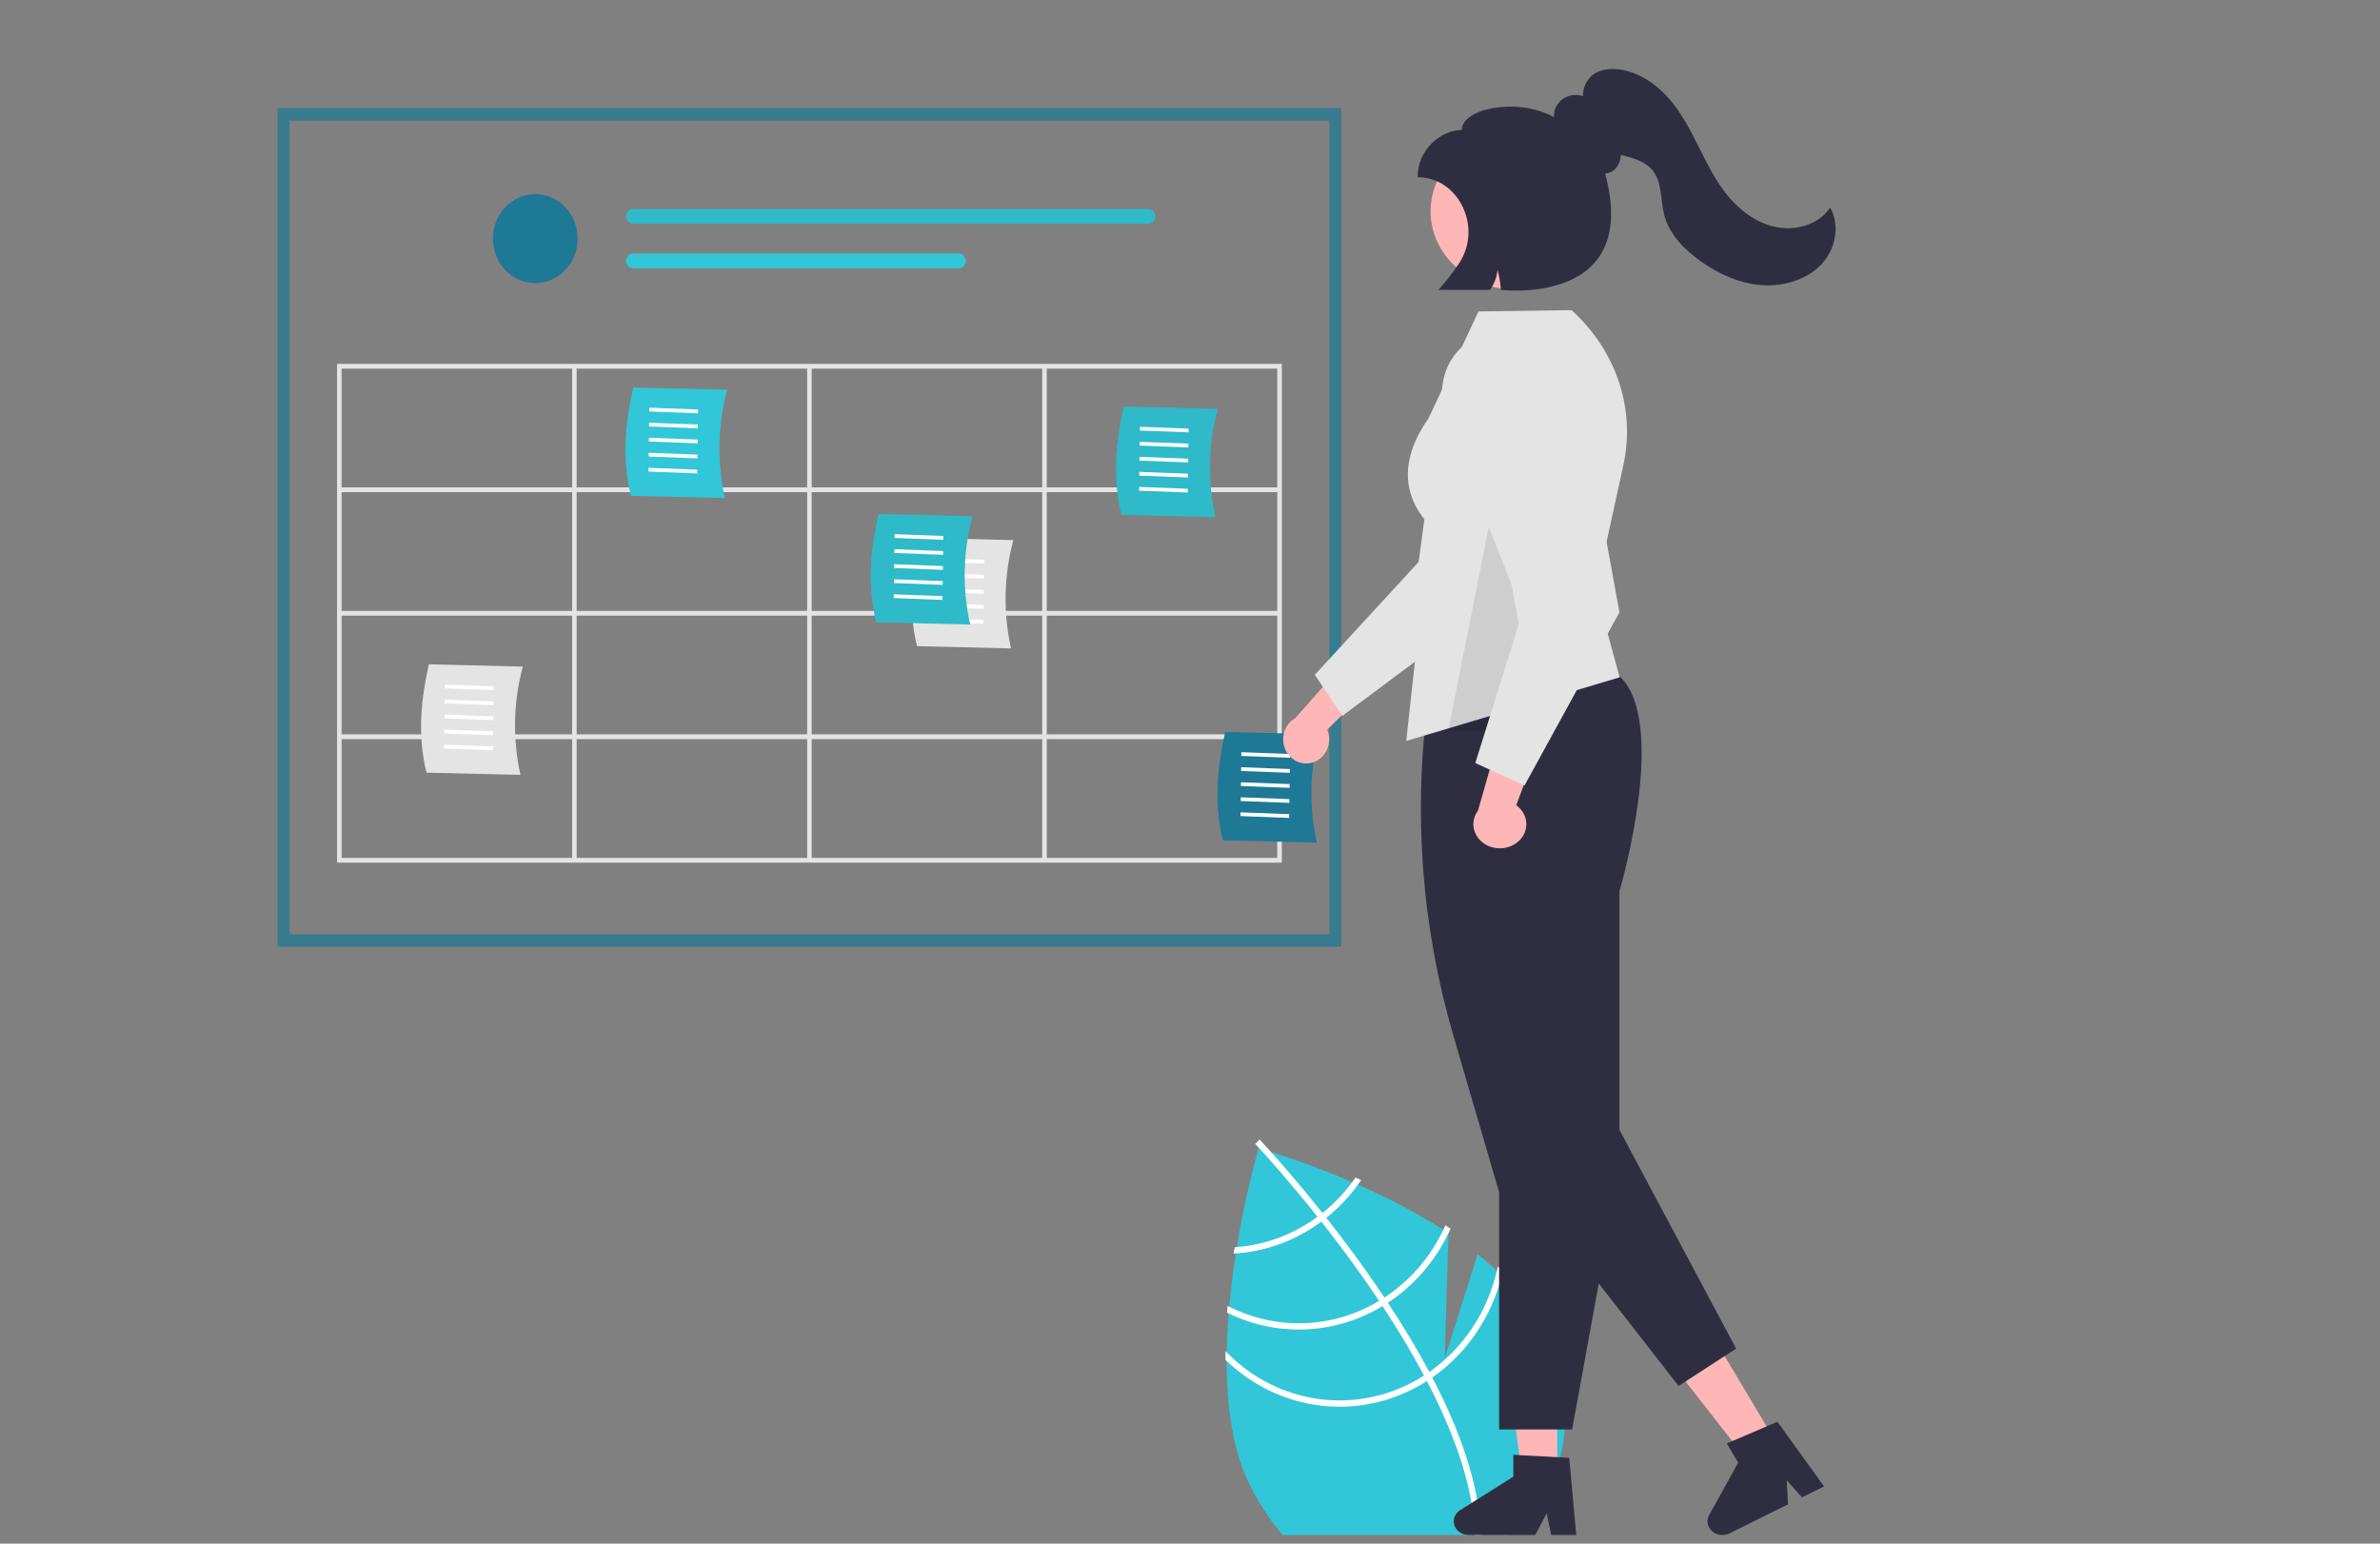 <?xml version="1.0" encoding="utf-8"?>
<svg viewBox="0 0 1110 720" xmlns="http://www.w3.org/2000/svg">
  <rect x="0" y="0" width="1110" height="720" fill="#808080" stroke="none"/>
  <path d="M 705.42 713.779 C 704.592 714.521 703.739 715.245 702.875 715.959 L 598.155 715.959 C 597.553 715.245 596.95 714.521 596.359 713.779 C 591.524 707.684 587.267 701.107 583.65 694.142 C 575.052 677.864 572.09 656.524 572.09 634.79 C 572.09 633.463 572.1 632.135 572.124 630.808 C 572.221 624.71 572.545 618.605 573.022 612.597 C 573.111 611.555 573.197 610.521 573.293 609.486 C 574.069 600.869 575.158 592.485 576.396 584.649 C 576.55 583.65 576.708 582.662 576.873 581.683 C 579.394 566.118 582.774 550.72 586.996 535.569 C 586.996 535.569 587.135 535.606 587.404 535.678 C 588.179 535.907 590.035 536.448 592.762 537.298 C 600.27 539.643 614.374 544.367 630.637 551.389 C 631.525 551.763 632.423 552.158 633.329 552.559 C 647.087 558.522 660.405 565.551 673.17 573.589 C 673.964 574.092 674.748 574.606 675.532 575.119 L 675.532 575.191 L 673.817 633.572 L 689.148 584.969 C 692.275 587.468 695.261 590.058 698.112 592.742 C 698.895 593.474 699.679 594.225 700.437 595.004 C 706.909 601.236 712.433 608.477 716.813 616.471 C 739.748 659.93 730.123 691.88 705.42 713.779 Z" style="fill: rgb(49, 199, 216);"/>
  <path d="M 690.657 715.959 L 687.866 715.959 C 687.85 715.234 687.825 714.511 687.779 713.779 C 686.656 691.816 677.692 667.564 665.489 644.155 C 665.054 643.305 664.609 642.434 664.137 641.583 C 658.215 630.451 651.611 619.556 644.792 609.202 C 644.268 608.396 643.729 607.582 643.189 606.777 C 634.112 593.164 624.74 580.565 616.271 569.807 C 615.679 569.04 615.07 568.288 614.47 567.547 C 601.915 551.728 591.559 540.202 587.404 535.678 C 586.786 535.01 586.307 534.498 585.975 534.142 C 585.67 533.792 585.488 533.609 585.455 533.573 L 586.43 532.547 L 586.438 532.52 L 587.433 531.495 C 587.466 531.54 588.066 532.145 589.128 533.308 C 590.026 534.269 591.254 535.615 592.762 537.298 C 598.024 543.159 606.725 553.128 616.794 565.771 C 617.377 566.504 617.981 567.262 618.58 568.023 C 625.454 576.747 632.902 586.635 640.28 597.264 C 642.136 599.936 643.933 602.59 645.679 605.22 C 646.229 606.025 646.769 606.83 647.291 607.636 C 654.669 618.823 661.112 629.584 666.621 639.917 L 667.998 642.507 C 682.04 669.423 689.602 693.263 690.576 713.779 C 690.609 714.511 690.636 715.234 690.657 715.959 Z" fill="#fff" style=""/>
  <path d="M 632.169 549.246 C 631.673 549.969 631.168 550.683 630.637 551.389 C 626.641 556.798 621.988 561.634 616.794 565.771 C 616.037 566.358 615.262 566.961 614.47 567.547 C 612.308 569.132 610.069 570.6 607.761 571.941 C 598.259 577.503 587.718 580.827 576.873 581.683 C 576.525 581.719 576.168 581.746 575.818 581.765 C 575.66 582.744 575.514 583.724 575.349 584.722 C 575.697 584.703 576.047 584.685 576.396 584.649 C 587.885 583.863 599.061 580.401 609.122 574.513 C 611.582 573.08 613.97 571.508 616.271 569.807 C 617.056 569.232 617.824 568.626 618.58 568.023 C 624.135 563.589 629.096 558.388 633.329 552.559 C 633.833 551.857 634.33 551.142 634.818 550.428 C 633.912 550.024 633.032 549.63 632.169 549.246 Z" fill="#fff" style=""/>
  <path d="M 674.121 571.521 C 673.817 572.215 673.495 572.902 673.17 573.589 C 666.96 586.597 657.445 597.544 645.679 605.22 C 644.861 605.76 644.034 606.282 643.189 606.777 C 642.936 606.931 642.667 607.096 642.414 607.243 C 621.073 619.689 595.324 620.525 573.293 609.486 C 573.033 609.357 572.779 609.23 572.526 609.102 C 572.43 610.145 572.342 611.189 572.274 612.242 C 572.518 612.362 572.77 612.489 573.022 612.597 C 595.678 623.574 621.954 622.542 643.765 609.816 C 644.113 609.614 644.452 609.412 644.792 609.202 C 645.635 608.69 646.474 608.168 647.291 607.636 C 659.349 599.737 669.118 588.516 675.532 575.191 C 675.871 574.504 676.193 573.809 676.508 573.103 C 675.714 572.573 674.923 572.041 674.121 571.521 Z" fill="#fff" style=""/>
  <path d="M 698.572 590.663 C 698.426 591.359 698.276 592.053 698.112 592.742 C 693.629 612.067 682.387 628.91 666.621 639.917 C 665.809 640.495 664.975 641.043 664.137 641.583 C 663.242 642.151 662.344 642.718 661.421 643.25 C 632.292 660.195 596.048 655.145 572.124 630.808 C 571.925 630.614 571.734 630.414 571.541 630.213 C 571.541 631.576 571.532 632.922 571.553 634.277 C 571.725 634.451 571.907 634.625 572.09 634.79 C 596.965 658.474 633.416 662.908 662.78 645.821 C 663.705 645.291 664.609 644.742 665.489 644.155 C 666.343 643.624 667.169 643.075 667.998 642.507 C 683.986 631.389 695.533 614.484 700.436 595.004 C 700.602 594.342 700.768 593.684 700.916 593.016 C 700.158 592.21 699.364 591.451 698.572 590.663 Z" fill="#fff" style=""/>
  <path d="M 625.54 441.584 L 129.471 441.584 L 129.471 50.43 L 625.54 50.43 L 625.54 441.584 Z" style="fill: rgba(255, 255, 255, 0);"/>
  <circle cx="203.237" cy="100.784" r="18.643" style="paint-order: stroke; fill: rgb(29, 121, 150);" transform="matrix(1.059, 0, 0, 1.113, 34.414, -0.877)"/>
  <path d="M 295.281 97.478 C 292.748 97.482 291.169 100.368 292.44 102.672 C 293.028 103.736 294.11 104.393 295.281 104.395 L 535.563 104.395 C 538.099 104.391 539.676 101.505 538.406 99.202 C 537.817 98.138 536.735 97.48 535.563 97.478 L 295.281 97.478 Z" style="fill: rgb(46, 186, 201);"/>
  <path d="M 295.281 118.23 C 292.748 118.225 291.159 121.105 292.421 123.413 C 293.007 124.484 294.092 125.146 295.267 125.148 L 447.177 125.148 C 449.711 125.152 451.299 122.273 450.035 119.965 C 449.447 118.891 448.357 118.228 447.177 118.23 L 295.281 118.23 Z" style="fill: rgb(49, 199, 216);"/>
  <path d="M 625.54 441.584 L 129.471 441.584 L 129.471 50.43 L 625.54 50.43 L 625.54 441.584 Z M 135.023 435.75 L 619.988 435.75 L 619.988 56.265 L 135.023 56.265 L 135.023 435.75 Z" style="fill: rgba(29, 122, 150, 0.71);"/>
  <path d="M 157.196 169.715 L 157.196 402.367 L 597.812 402.367 L 597.812 169.715 L 157.196 169.715 Z M 595.695 227.322 L 488.188 227.322 L 488.188 171.942 L 595.695 171.942 L 595.695 227.322 Z M 378.564 227.322 L 378.564 171.942 L 486.071 171.942 L 486.071 227.322 L 378.564 227.322 Z M 486.071 229.548 L 486.071 284.928 L 378.564 284.928 L 378.564 229.548 L 486.071 229.548 Z M 376.445 227.322 L 268.939 227.322 L 268.939 171.942 L 376.445 171.942 L 376.445 227.322 Z M 376.445 229.548 L 376.445 284.928 L 268.939 284.928 L 268.939 229.548 L 376.445 229.548 Z M 266.821 284.928 L 159.316 284.928 L 159.316 229.548 L 266.821 229.548 L 266.821 284.928 Z M 266.821 287.154 L 266.821 342.536 L 159.316 342.536 L 159.316 287.154 L 266.821 287.154 Z M 268.939 287.154 L 376.445 287.154 L 376.445 342.536 L 268.939 342.536 L 268.939 287.154 Z M 376.445 344.761 L 376.445 400.14 L 268.939 400.14 L 268.939 344.761 L 376.445 344.761 Z M 378.564 344.761 L 486.071 344.761 L 486.071 400.14 L 378.564 400.14 L 378.564 344.761 Z M 378.564 342.536 L 378.564 287.154 L 486.071 287.154 L 486.071 342.536 L 378.564 342.536 Z M 488.188 287.154 L 595.695 287.154 L 595.695 342.536 L 488.188 342.536 L 488.188 287.154 Z M 488.188 284.928 L 488.188 229.548 L 595.695 229.548 L 595.695 284.928 L 488.188 284.928 Z M 266.821 171.942 L 266.821 227.322 L 159.316 227.322 L 159.316 171.942 L 266.821 171.942 Z M 159.316 344.761 L 266.821 344.761 L 266.821 400.14 L 159.316 400.14 L 159.316 344.761 Z M 488.188 400.14 L 488.188 344.761 L 595.695 344.761 L 595.695 400.14 L 488.188 400.14 Z" fill="#e4e4e4" style=""/>
  <path d="M 338.074 232.305 L 294.231 231.264 C 289.847 213.408 291.821 196.409 295.321 180.743 L 339.162 181.787 C 334.728 198.257 334.351 215.642 338.074 232.305 Z" style="fill: rgb(49, 199, 216);"/>
  <polygon points="302.832 191.91 302.855 190.156 325.57 191.009 325.545 192.762 302.832 191.91" fill="#fff" style=""/>
  <polygon points="302.737 198.921 302.76 197.169 325.473 198.023 325.448 199.776 302.737 198.921" fill="#fff" style=""/>
  <polygon points="302.641 205.936 302.665 204.182 325.376 205.036 325.355 206.789 302.641 205.936" fill="#fff" style=""/>
  <polygon points="302.544 212.948 302.569 211.195 325.283 212.049 325.257 213.802 302.544 212.948" fill="#fff" style=""/>
  <polygon points="302.45 219.961 302.473 218.207 325.186 219.063 325.164 220.815 302.45 219.961" fill="#fff" style=""/>
  <path d="M 242.747 361.433 L 198.906 360.39 C 194.52 342.538 196.495 325.536 199.995 309.873 L 243.836 310.915 C 239.402 327.385 239.027 344.769 242.747 361.433 Z" style="fill: rgb(228, 228, 228);"/>
  <polygon points="207.507 321.036 207.53 319.283 230.244 320.137 230.22 321.89 207.507 321.036" fill="#fff" style=""/>
  <polygon points="207.412 328.051 207.434 326.297 230.147 327.151 230.124 328.904 207.412 328.051" fill="#fff" style=""/>
  <polygon points="207.315 335.062 207.34 333.31 230.051 334.163 230.029 335.915 207.315 335.062" fill="#fff" style=""/>
  <polygon points="207.22 342.076 207.242 340.321 229.957 341.177 229.932 342.93 207.22 342.076" fill="#fff" style=""/>
  <polygon points="207.125 349.089 207.147 347.336 229.861 348.189 229.838 349.942 207.125 349.089" fill="#fff" style=""/>
  <path d="M 471.53 302.435 L 427.687 301.392 C 423.303 283.539 425.277 266.539 428.775 250.874 L 472.618 251.917 C 468.183 268.386 467.808 285.771 471.53 302.435 Z" style="fill: rgb(228, 228, 228);"/>
  <polygon points="436.288 262.039 436.31 260.286 459.025 261.139 458.999 262.892 436.288 262.039" fill="#fff" style=""/>
  <polygon points="436.191 269.052 436.216 267.299 458.927 268.152 458.905 269.906 436.191 269.052" fill="#fff" style=""/>
  <polygon points="436.097 276.066 436.119 274.312 458.833 275.167 458.809 276.918 436.097 276.066" fill="#fff" style=""/>
  <polygon points="436 283.077 436.025 281.324 458.737 282.178 458.713 283.932 436 283.077" fill="#fff" style=""/>
  <polygon points="435.907 290.09 435.927 288.338 458.643 289.192 458.618 290.945 435.907 290.09" fill="#fff" style=""/>
  <path d="M 452.464 291.305 L 408.622 290.26 C 404.236 272.407 406.212 255.407 409.711 239.742 L 453.553 240.784 C 449.119 257.255 448.742 274.64 452.464 291.305 Z" style="fill: rgb(46, 186, 201);"/>
  <polygon points="417.222 250.907 417.246 249.154 439.959 250.007 439.936 251.76 417.222 250.907" fill="#fff" style=""/>
  <polygon points="417.126 257.92 417.151 256.167 439.864 257.02 439.839 258.774 417.126 257.92" fill="#fff" style=""/>
  <polygon points="417.031 264.933 417.056 263.18 439.767 264.034 439.746 265.787 417.031 264.933" fill="#fff" style=""/>
  <polygon points="416.935 271.947 416.96 270.193 439.674 271.047 439.648 272.801 416.935 271.947" fill="#fff" style=""/>
  <polygon points="416.841 278.958 416.863 277.207 439.577 278.059 439.553 279.812 416.841 278.958" fill="#fff" style=""/>
  <path d="M 614.163 392.991 L 570.322 391.949 C 565.936 374.093 567.911 357.094 571.41 341.432 L 615.251 342.473 C 610.816 358.942 610.443 376.327 614.163 392.991 Z" style="fill: rgb(29, 121, 150);"/>
  <polygon points="578.921 352.594 578.946 350.841 601.659 351.695 601.635 353.448 578.921 352.594" fill="#fff" style=""/>
  <polygon points="578.827 359.609 578.851 357.854 601.564 358.707 601.54 360.461 578.827 359.609" fill="#fff" style=""/>
  <polygon points="578.729 366.621 578.755 364.868 601.468 365.72 601.445 367.473 578.729 366.621" fill="#fff" style=""/>
  <polygon points="578.636 373.634 578.659 371.88 601.373 372.734 601.347 374.488 578.636 373.634" fill="#fff" style=""/>
  <polygon points="578.539 380.647 578.563 378.895 601.276 379.748 601.253 381.501 578.539 380.647" fill="#fff" style=""/>
  <path d="M 566.855 241.21 L 523.011 240.168 C 518.627 222.314 520.602 205.314 524.1 189.649 L 567.945 190.693 C 563.51 207.162 563.135 224.547 566.855 241.21 Z" style="fill: rgb(46, 186, 201);"/>
  <polygon points="531.613 200.815 531.634 199.062 554.349 199.914 554.326 201.667 531.613 200.815" fill="#fff" style=""/>
  <polygon points="531.516 207.827 531.541 206.074 554.252 206.929 554.231 208.683 531.516 207.827" fill="#fff" style=""/>
  <polygon points="531.421 214.841 531.444 213.089 554.158 213.942 554.134 215.694 531.421 214.841" fill="#fff" style=""/>
  <polygon points="531.325 221.854 531.351 220.1 554.063 220.953 554.038 222.707 531.325 221.854" fill="#fff" style=""/>
  <polygon points="531.231 228.866 531.254 227.113 553.969 227.968 553.943 229.721 531.231 228.866" fill="#fff" style=""/>
  <path d="M 611.799 355.762 C 618.238 354.094 621.678 346.717 618.987 340.349 L 646.631 313.178 L 627.508 308.347 L 604.189 334.889 C 596.891 338.922 596.485 349.743 603.456 354.367 C 605.938 356.013 608.954 356.518 611.799 355.762 Z" fill="#ffb6b6" style=""/>
  <path d="M 626.081 333.873 L 613.188 314.771 L 661.612 262.133 L 672.855 179.163 C 675.224 161.688 692.102 150.762 708.016 156.398 C 722.059 161.39 729.605 177.387 724.885 192.157 L 696.2 281.607 L 626.081 333.873 Z" fill="#e4e4e4" style=""/>
  <polygon points="726.276 687.404 709.793 687.403 701.952 629.387 726.279 629.388 726.276 687.404" fill="#ffb6b6" style=""/>
  <path d="M 735.143 715.963 L 723.448 715.963 L 721.36 705.886 L 716.012 715.963 L 684.993 715.963 C 679.627 715.964 676.273 710.661 678.956 706.418 C 679.472 705.601 680.181 704.9 681.031 704.363 L 705.802 688.752 L 705.802 678.565 L 731.857 679.984 L 735.143 715.963 Z" fill="#2f2e41" style=""/>
  <polygon points="827.962 672.097 813.483 679.287 776.208 631.748 797.577 621.138 827.962 672.097" fill="#ffb6b6" style=""/>
  <path d="M 850.706 693.316 L 840.433 698.417 L 833.323 690.476 L 833.903 701.659 L 806.657 715.19 C 801.942 717.531 796.219 714.336 796.354 709.44 C 796.378 708.497 796.635 707.571 797.101 706.73 L 810.683 682.212 L 805.348 673.264 L 828.975 663.146 L 850.706 693.316 Z" fill="#2f2e41" style=""/>
  <path d="M 733.22 666.744 L 699.158 666.744 L 699.158 556.057 L 678.071 483.895 C 662.939 432.288 658.914 378.492 666.228 325.489 L 666.258 325.273 L 666.441 325.133 C 666.982 324.717 720.952 283.993 755.091 315.145 C 778.102 336.147 756.48 411.653 755.27 415.799 L 755.27 545.966 L 733.22 666.744 Z" fill="#2f2e41" style=""/>
  <path d="M 655.854 345.596 L 666.832 245.41 C 665.407 242.679 644.877 225.374 666.344 194.948 L 689.528 145.281 L 732.953 144.665 L 733.133 144.831 C 753.881 163.725 762.879 190.847 757.098 217.07 L 744.305 275.453 L 755.392 315.921 L 655.854 345.596 Z" fill="#e4e4e4" style=""/>
  <polygon points="712.9 556.629 782.873 646.447 809.714 629.032 751.273 519.44 712.9 556.629" fill="#2f2e41" style=""/>
  <circle cx="628.801" cy="89.359" r="32.87" fill="#ffb6b6" style="" transform="matrix(1.22, 0, 0, 1.113, -59.838, -0.877)"/>
  <polygon points="697.33 230.94 708.307 291.051 697.33 341.142 675.373 341.142 685.353 291.051 697.33 230.94" opacity="0.1" style=""/>
  <path d="M 707.801 392.755 C 713.483 388.1 713.175 379.888 707.151 375.602 L 721.22 337.95 L 699.296 343.152 L 689.302 378.108 C 683.968 385.276 689.139 395.024 698.606 395.654 C 701.977 395.879 705.302 394.831 707.801 392.755 Z" fill="#ffb6b6" style=""/>
  <path d="M 711.019 366.379 L 688.065 355.905 L 710.107 285.505 L 678.721 206.743 C 672.11 190.155 683.622 172.164 702.699 169.26 C 719.541 166.718 735.461 177.096 738.289 192.46 L 755.293 285.571 L 711.019 366.379 Z" fill="#e4e4e4" style=""/>
  <path d="M 853.554 96.806 C 848.716 104.3 838.467 107.604 829.379 106.103 C 820.288 104.602 812.387 99.004 806.556 92.187 C 800.721 85.368 796.685 77.343 792.715 69.399 C 788.744 61.455 784.728 53.422 778.922 46.582 C 773.117 39.742 765.262 34.1 756.186 32.529 C 751.247 31.675 745.65 32.239 742.045 35.574 C 739.56 38.072 738.205 41.404 738.269 44.847 C 731.463 42.561 724.4 47.588 724.756 54.462 C 724.621 54.46 724.49 54.452 724.354 54.452 C 707.442 45.276 681.771 50.606 681.771 60.625 C 672.492 60.625 661.15 69.368 661.15 82.648 C 680.34 82.648 691.632 106.106 680.431 122.928 C 677.539 127.219 674.351 131.321 670.889 135.207 L 694.884 135.207 C 696.897 132.451 698.111 129.236 698.405 125.89 C 699.286 128.93 699.814 132.055 699.975 135.207 C 699.975 135.207 765.526 143.266 748.606 80.926 C 749.726 80.871 750.815 80.558 751.777 80.009 C 754.332 78.54 755.723 75.432 755.965 72.28 C 756.599 72.441 757.23 72.602 757.857 72.763 C 762.369 73.923 767.052 75.428 770.15 78.768 C 775.38 84.408 774.279 92.972 776.179 100.283 C 778.468 109.102 785.323 116.233 792.937 121.689 C 801.117 127.55 810.671 132.001 820.855 132.925 C 831.039 133.852 841.875 130.895 848.93 123.829 C 855.985 116.762 858.444 105.378 853.554 96.806 Z" fill="#2f2e41" style=""/>
</svg>
